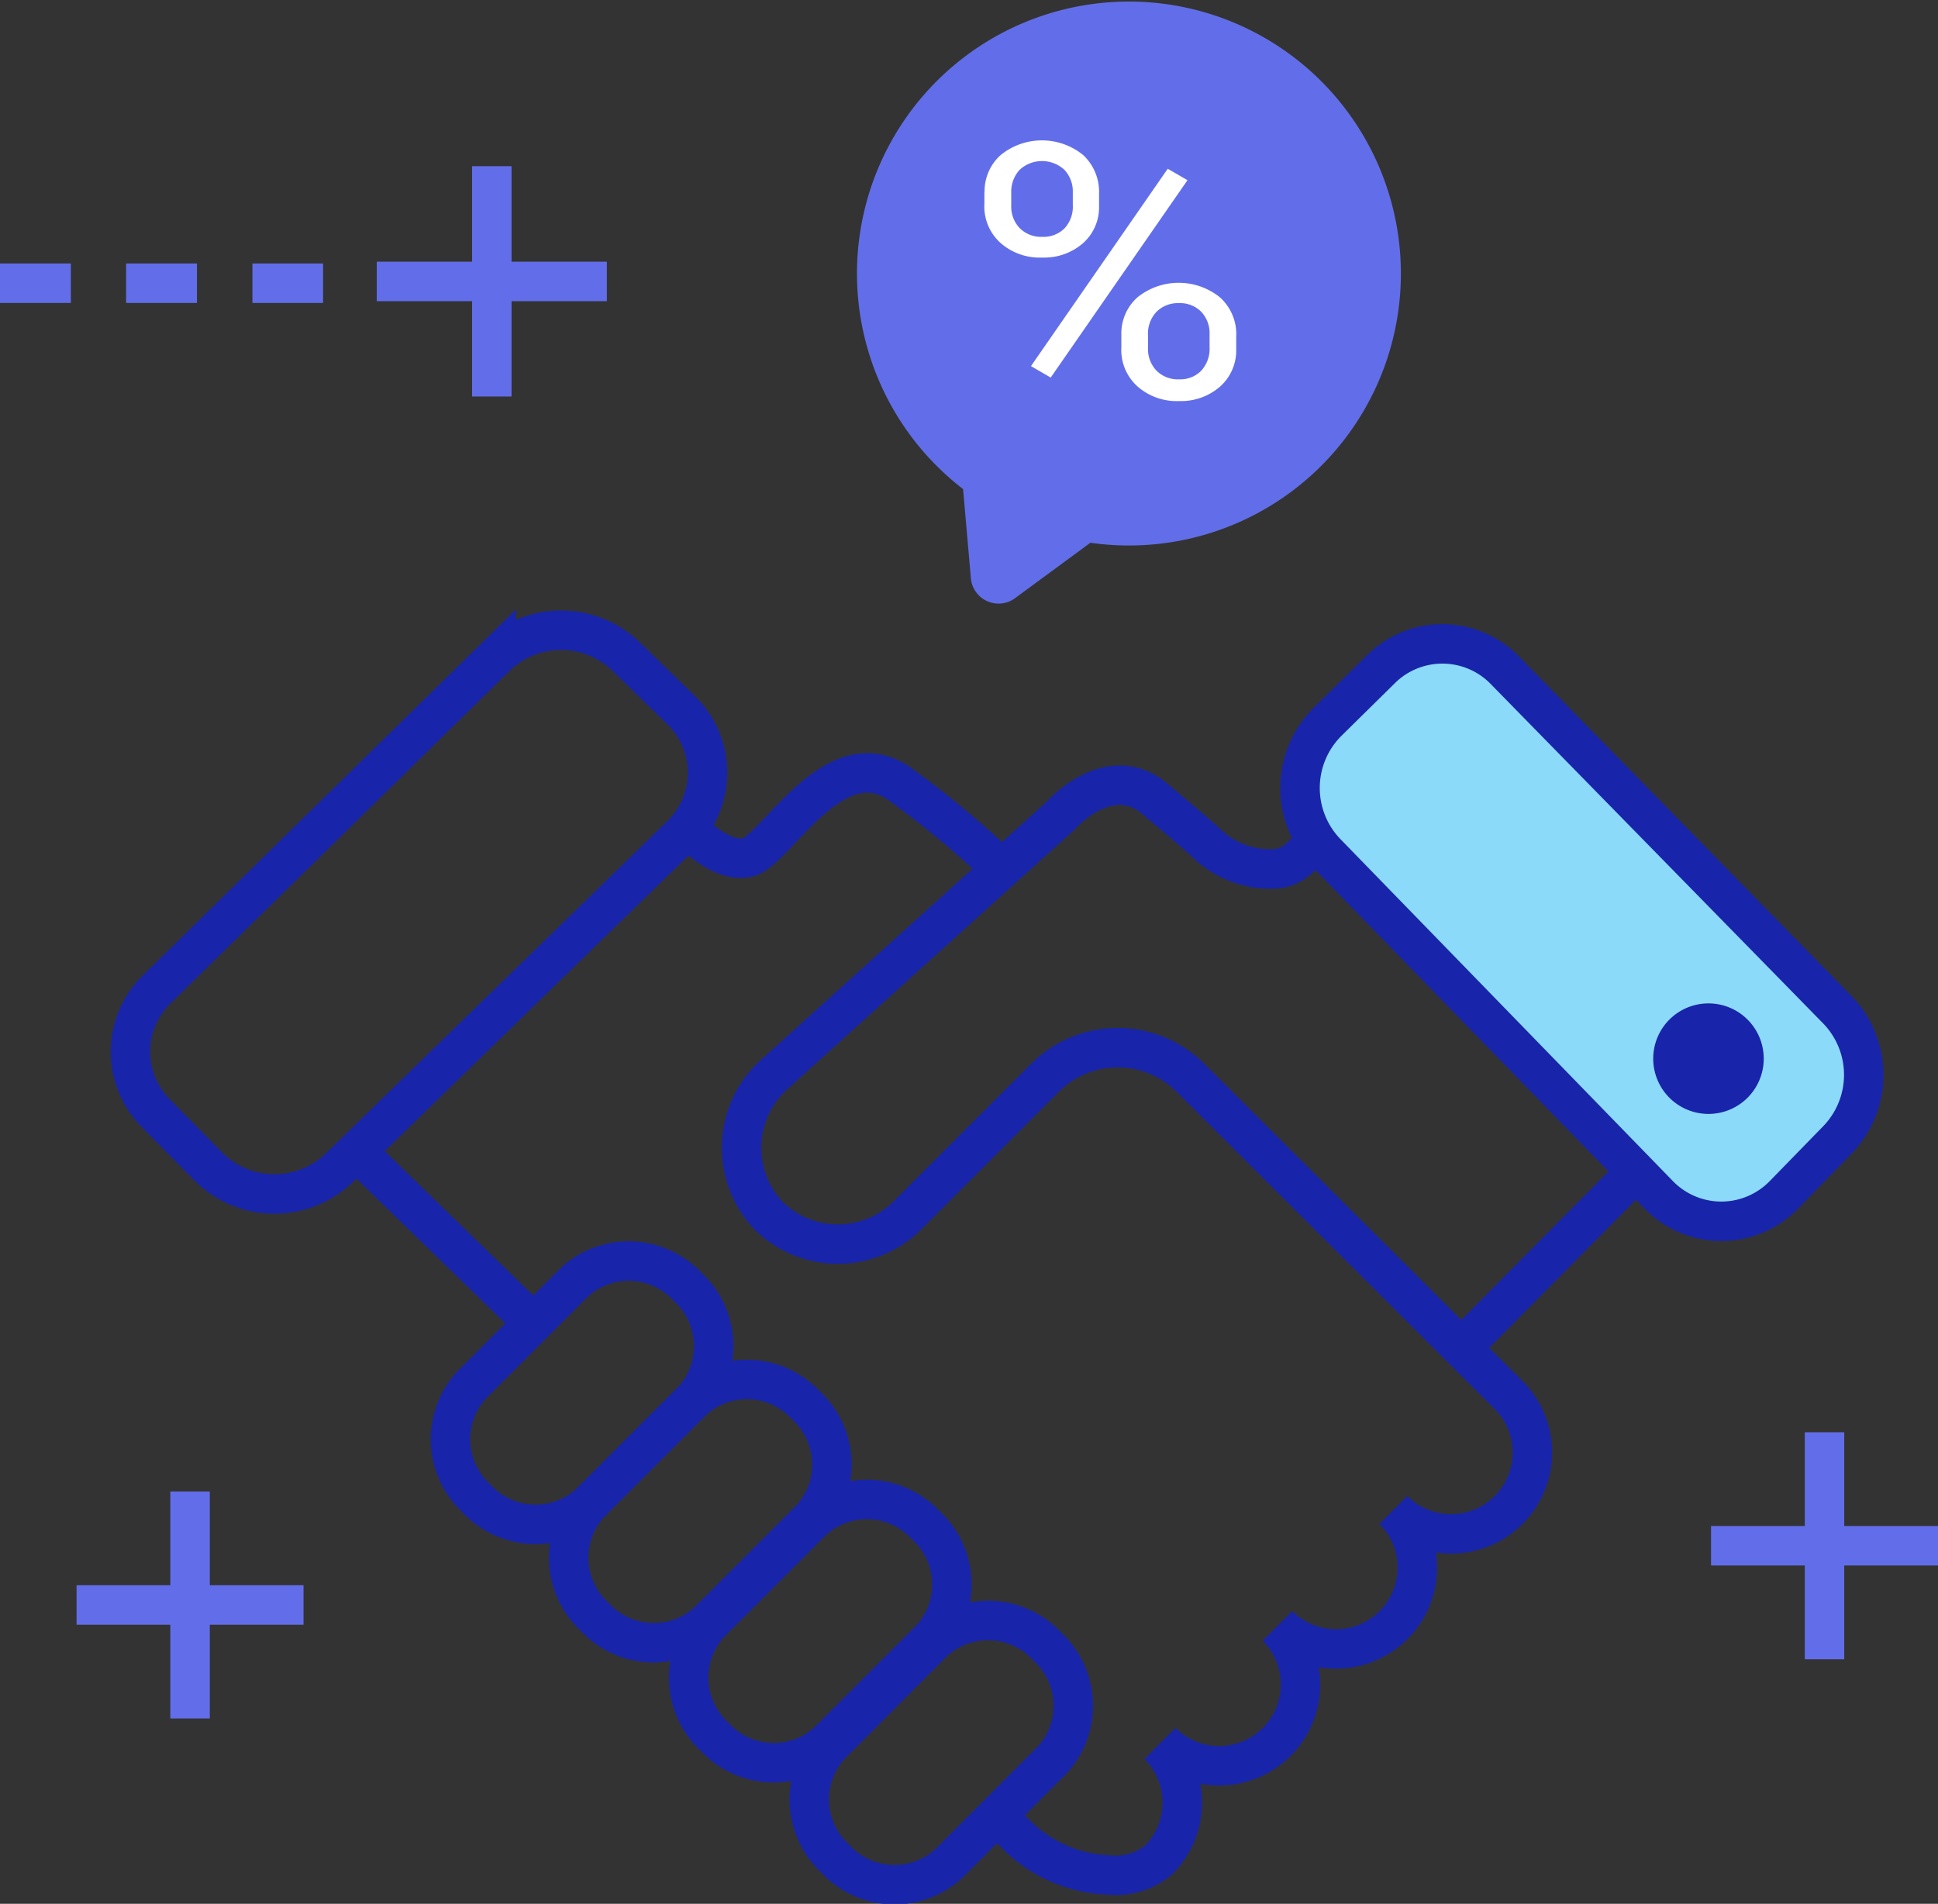 <svg id="Layer_2" data-name="Layer 2" xmlns="http://www.w3.org/2000/svg" viewBox="0 0 98.2 96.46"><rect x="0" y="0" width="98.2" height="96.46" fill="#333333" stroke="none"/><defs><style>.cls-1,.cls-4{fill:none;stroke-miterlimit:10;stroke-width:2px;}.cls-1{stroke:#1825aa;}.cls-2{fill:#8cdafa;}.cls-3{fill:#1825aa;}.cls-4{stroke:#626ee9;}.cls-5{fill:#626ee9;}.cls-6{fill:#fff;}</style></defs><title>deal_ico</title><line class="cls-1" x1="17.85" y1="58.12" x2="26.83" y2="66.85"/><path class="cls-1" d="M781.56,3142a4.07,4.07,0,0,1-5.74-.25h0a4.07,4.07,0,0,1-.25-5.74l5.22-5.22a4.07,4.07,0,0,1,5.74.25h0a4.07,4.07,0,0,1,.25,5.74Z" transform="translate(-751.68 -3065.83)"/><path class="cls-1" d="M787.55,3148a4.07,4.07,0,0,1-5.74-.25h0a4.07,4.07,0,0,1-.25-5.74l5.22-5.22a4.07,4.07,0,0,1,5.74.25h0a4.07,4.07,0,0,1,.25,5.74Z" transform="translate(-751.68 -3065.83)"/><path class="cls-1" d="M793.63,3154.08a4.07,4.07,0,0,1-5.74-.25h0a4.07,4.07,0,0,1-.25-5.74l5.22-5.22a4.07,4.07,0,0,1,5.74.25h0a4.07,4.07,0,0,1,.25,5.74Z" transform="translate(-751.68 -3065.83)"/><path class="cls-1" d="M799.78,3160.23A4.07,4.07,0,0,1,794,3160h0a4.07,4.07,0,0,1-.25-5.74L799,3149a4.07,4.07,0,0,1,5.74.25h0A4.07,4.07,0,0,1,805,3155Z" transform="translate(-751.68 -3065.83)"/><path class="cls-1" d="M822.29,3142.34a4.12,4.12,0,0,0,5.83,0h0a4.12,4.12,0,0,0,0-5.83L812,3120.44a5.21,5.21,0,0,0-7.3-.07l-0.06.06-6.89,6.89a5,5,0,0,1-7.09.14h0a5,5,0,0,1,.14-7.09l14.62-13.21s2.42-2.78,4.75-.88c1.18,1,2.08,1.75,2.67,2.3a4.66,4.66,0,0,0,3.23,1.28c1,0,1.41-.41,2.45-1.63" transform="translate(-751.68 -3065.83)"/><path class="cls-1" d="M822.29,3142.34a4.12,4.12,0,0,1,0,5.83h0a4.12,4.12,0,0,1-5.83,0" transform="translate(-751.68 -3065.83)"/><path class="cls-1" d="M816.37,3148.26a4.12,4.12,0,0,1,0,5.83h0a4.12,4.12,0,0,1-5.83,0" transform="translate(-751.68 -3065.83)"/><path class="cls-1" d="M786.42,3107.67s1.77,2,3.19,1.59,4.41-6.12,7.74-3.65a48.56,48.56,0,0,1,5.08,4.24" transform="translate(-751.68 -3065.83)"/><line class="cls-1" x1="74.33" y1="68.01" x2="82.95" y2="59.31"/><path class="cls-1" d="M810.38,3154.25a4.12,4.12,0,0,1,0,5.83h0a3.42,3.42,0,0,1-2.53.75,7,7,0,0,1-4.71-2.08l-0.72-.7" transform="translate(-751.68 -3065.83)"/><path class="cls-1" d="M759.65,3115.93l17.17-16.84a4.74,4.74,0,0,1,6.58,0l2.77,2.7a4.42,4.42,0,0,1,0,6.38L768.87,3125a4.73,4.73,0,0,1-6.64-.07l-2.64-2.68A4.42,4.42,0,0,1,759.65,3115.93Z" transform="translate(-751.68 -3065.83)"/><path class="cls-2" d="M828,3099.86L844.79,3117a4.74,4.74,0,0,1,0,6.58l-2.7,2.77a4.42,4.42,0,0,1-6.38,0l-16.83-17.31a4.73,4.73,0,0,1,.07-6.64l2.68-2.64A4.42,4.42,0,0,1,828,3099.86Z" transform="translate(-751.68 -3065.83)"/><path class="cls-3" d="M841.05,3119.47a2.8,2.8,0,0,1-2.8,2.8h0a2.8,2.8,0,0,1-2.8-2.8h0a2.8,2.8,0,0,1,2.8-2.8h0a2.8,2.8,0,0,1,2.8,2.8h0Z" transform="translate(-751.68 -3065.83)"/><path class="cls-1" d="M828,3099.86L844.79,3117a4.74,4.74,0,0,1,0,6.58l-2.7,2.77a4.42,4.42,0,0,1-6.38,0l-16.83-17.31a4.73,4.73,0,0,1,.07-6.64l2.68-2.64A4.42,4.42,0,0,1,828,3099.86Z" transform="translate(-751.68 -3065.83)"/><line class="cls-4" x1="9.63" y1="75.57" x2="9.63" y2="87.07"/><line class="cls-4" x1="3.88" y1="81.32" x2="15.38" y2="81.32"/><line class="cls-4" x1="92.45" y1="72.57" x2="92.45" y2="84.07"/><line class="cls-4" x1="86.7" y1="78.32" x2="98.2" y2="78.32"/><line class="cls-4" y1="14.35" x2="3.59" y2="14.35"/><line class="cls-4" x1="6.39" y1="14.35" x2="9.98" y2="14.35"/><line class="cls-4" x1="12.79" y1="14.35" x2="16.37" y2="14.35"/><line class="cls-4" x1="24.92" y1="20.09" x2="24.92" y2="8.42"/><line class="cls-4" x1="30.75" y1="14.26" x2="19.09" y2="14.26"/><path class="cls-5" d="M803.07,3096.17a1.41,1.41,0,0,1-2.2-1.1l-0.39-4.46a13.78,13.78,0,1,1,6.45,2.72Z" transform="translate(-751.68 -3065.83)"/><path class="cls-6" d="M801.57,3075.59a2.46,2.46,0,0,1,.81-1.9,3.31,3.31,0,0,1,4.19,0,2.55,2.55,0,0,1,.8,1.95v0.62a2.43,2.43,0,0,1-.81,1.89,3,3,0,0,1-2.07.73,3,3,0,0,1-2.1-.73,2.48,2.48,0,0,1-.83-2v-0.62Zm1.35,0.67a1.57,1.57,0,0,0,.43,1.13,1.53,1.53,0,0,0,1.15.44,1.5,1.5,0,0,0,1.12-.43,1.61,1.61,0,0,0,.42-1.18v-0.64a1.6,1.6,0,0,0-.42-1.14,1.67,1.67,0,0,0-2.28,0,1.65,1.65,0,0,0-.42,1.17v0.64Zm2,8.7-1-.58,6.93-10,1,0.58Zm3.58-2.17a2.45,2.45,0,0,1,.81-1.89,3.33,3.33,0,0,1,4.19,0,2.51,2.51,0,0,1,.82,2v0.62a2.45,2.45,0,0,1-.81,1.89,3,3,0,0,1-2.08.74,3,3,0,0,1-2.1-.73,2.48,2.48,0,0,1-.83-2v-0.63Zm1.35,0.68a1.58,1.58,0,0,0,.43,1.14,1.53,1.53,0,0,0,1.15.44,1.48,1.48,0,0,0,1.12-.44,1.64,1.64,0,0,0,.42-1.19v-0.65a1.57,1.57,0,0,0-.42-1.14,1.5,1.5,0,0,0-1.14-.44,1.52,1.52,0,0,0-1.13.44,1.6,1.6,0,0,0-.43,1.18v0.65Z" transform="translate(-751.68 -3065.83)"/></svg>
